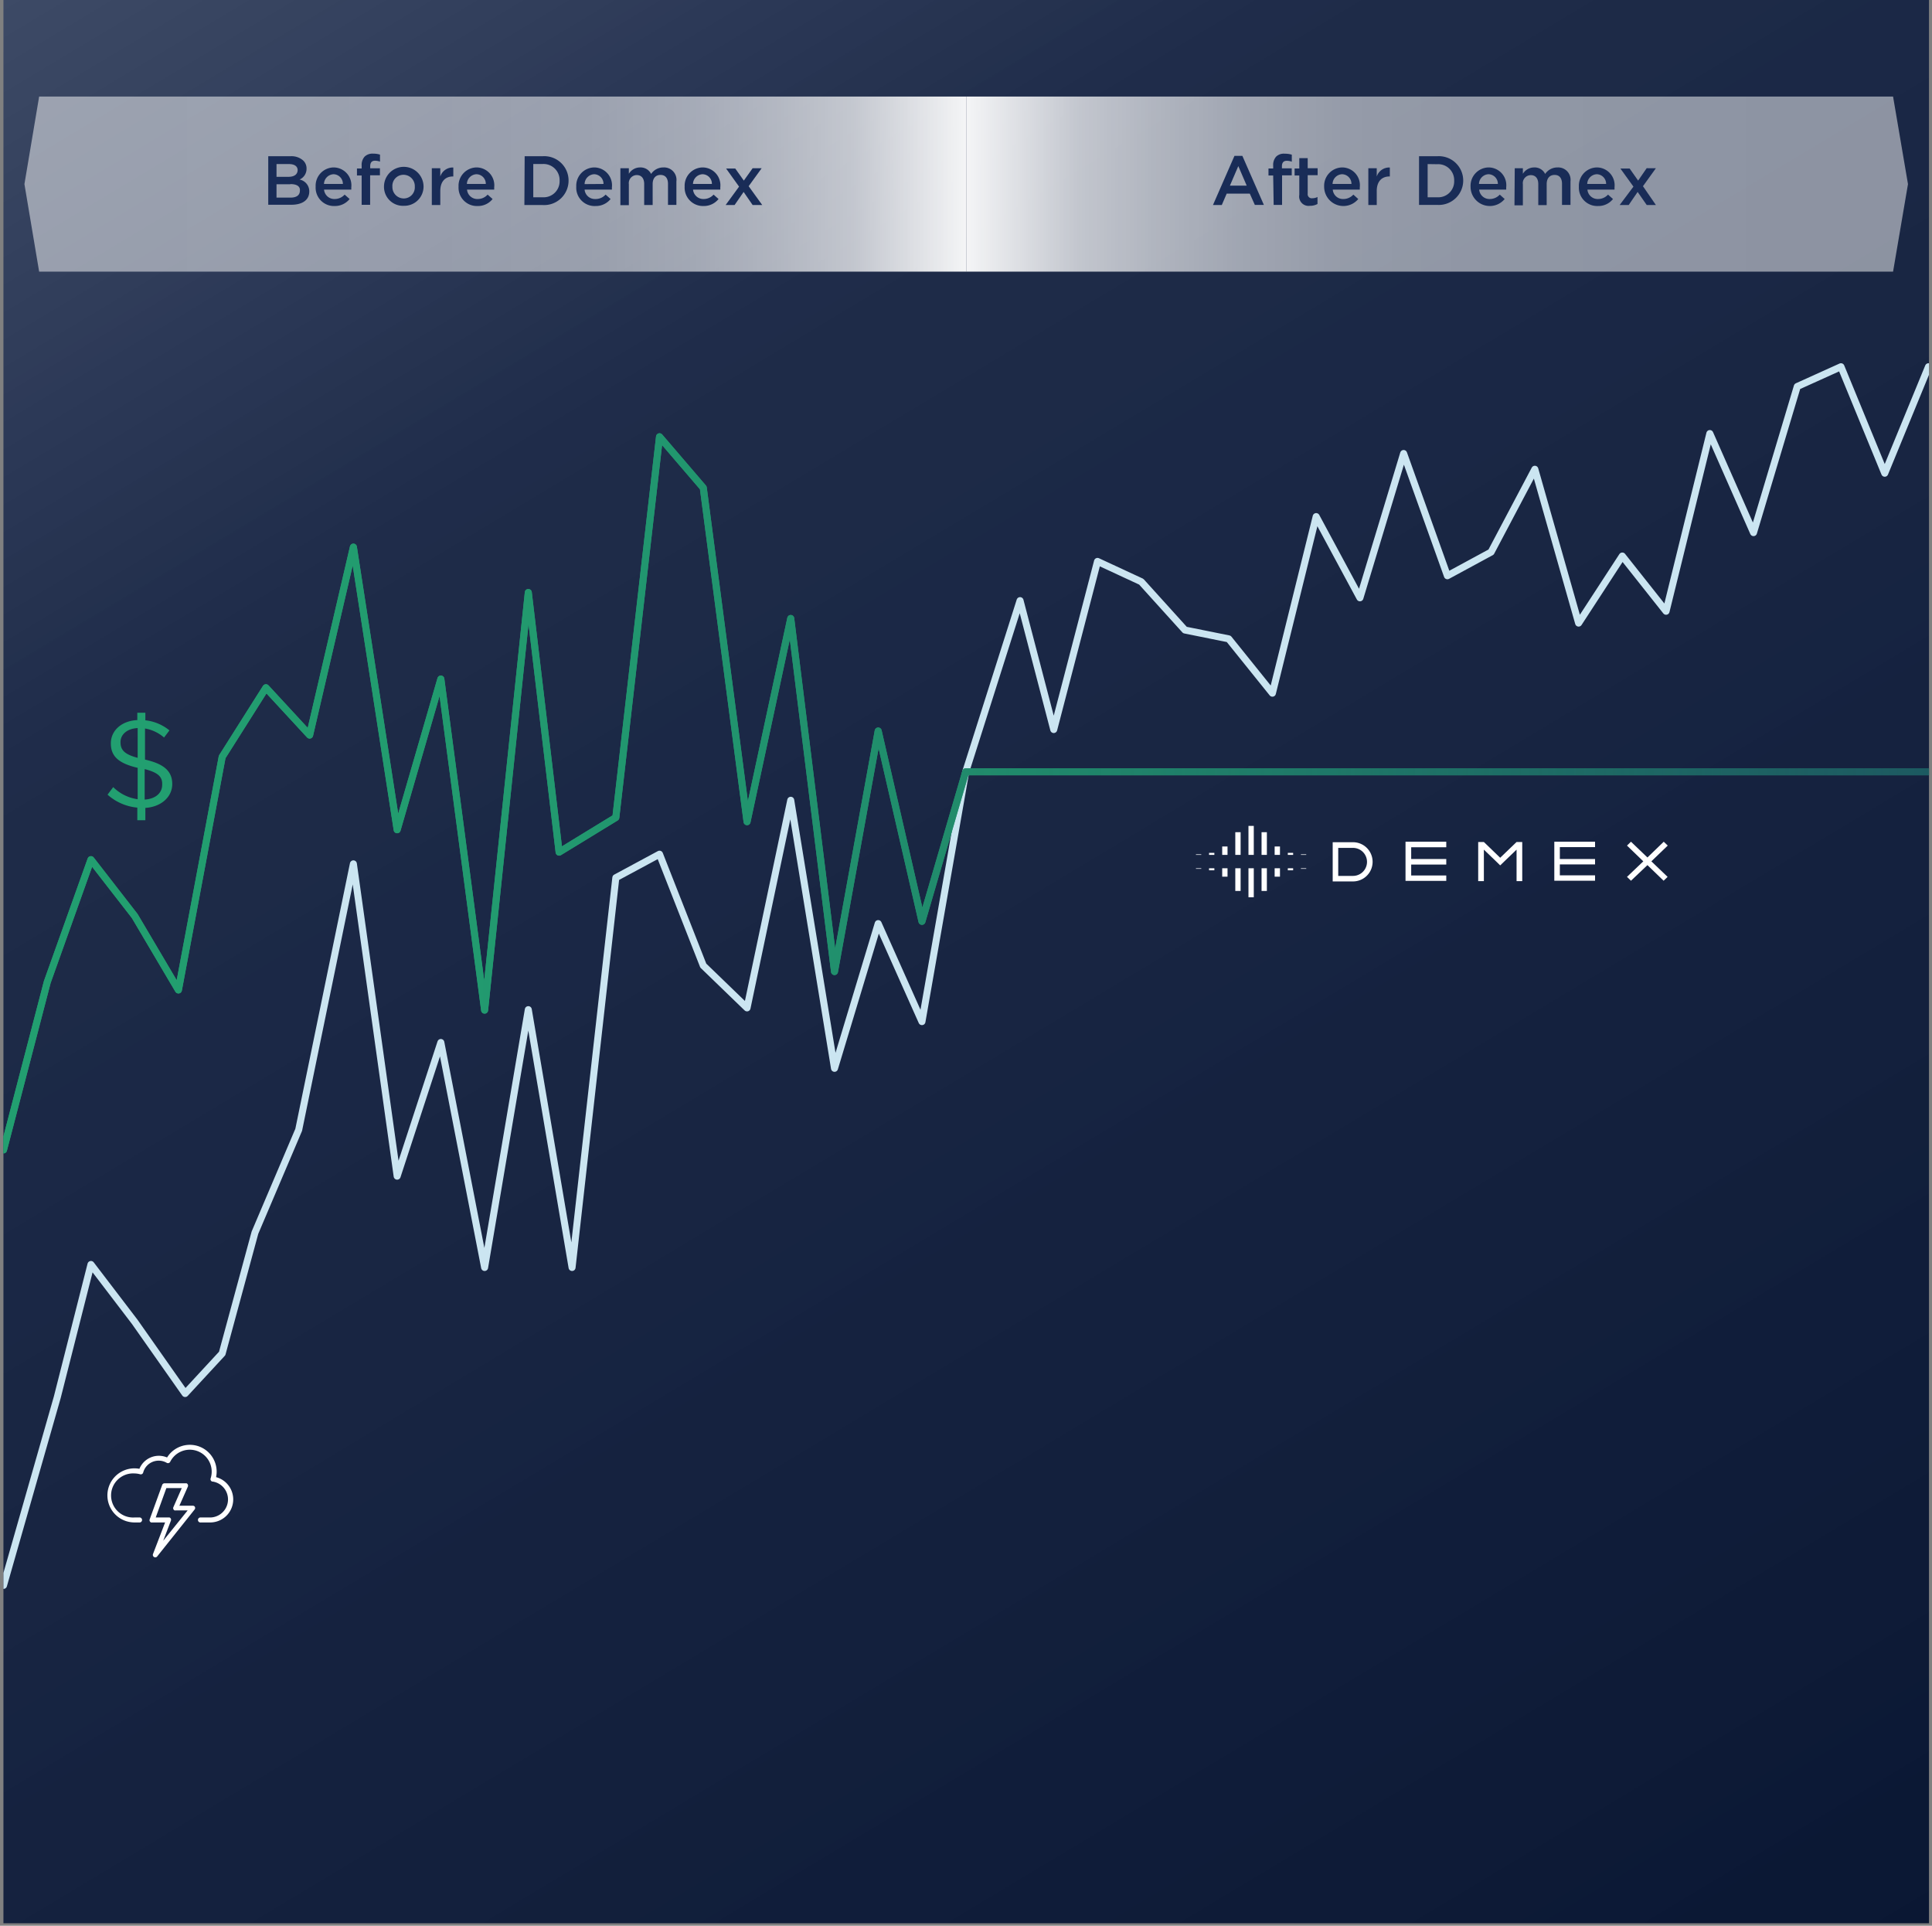 <svg xmlns="http://www.w3.org/2000/svg" xmlns:xlink="http://www.w3.org/1999/xlink" viewBox="0 0 275.92 275"><rect x="0" y="0" width="275.92" height="275" fill="#808080" stroke="none"/><defs><style>.cls-1,.cls-12,.cls-4,.cls-5,.cls-6{fill:none;}.cls-2{clip-path:url(#clip-path);}.cls-3{fill:url(#linear-gradient);}.cls-4{stroke:#cbe5f1;}.cls-4,.cls-5,.cls-6{stroke-linecap:round;stroke-linejoin:round;}.cls-5{stroke:#229f70;}.cls-6{stroke:url(#linear-gradient-2);}.cls-7{fill:#229f70;}.cls-8{fill:#fff;}.cls-9{fill:url(#linear-gradient-3);}.cls-10{fill:url(#linear-gradient-4);}.cls-11{fill:#192c57;}.cls-12{stroke:#fff;stroke-miterlimit:10;stroke-width:0.76px;}</style><clipPath id="clip-path" transform="translate(0.49 -0.35)"><rect class="cls-1" width="275" height="275"/></clipPath><linearGradient id="linear-gradient" x1="235.17" y1="299.23" x2="40.81" y2="-24.23" gradientUnits="userSpaceOnUse"><stop offset="0" stop-color="#0a1733"/><stop offset="0.75" stop-color="#101f41" stop-opacity="0.87"/><stop offset="1" stop-color="#192c57" stop-opacity="0.65"/></linearGradient><linearGradient id="linear-gradient-2" y1="113.29" x2="275.92" y2="113.29" gradientUnits="userSpaceOnUse"><stop offset="0" stop-color="#229f70"/><stop offset="0.21" stop-color="#229c6f" stop-opacity="0.99"/><stop offset="0.38" stop-color="#21946e" stop-opacity="0.96"/><stop offset="0.54" stop-color="#20856a" stop-opacity="0.91"/><stop offset="0.69" stop-color="#1e7066" stop-opacity="0.84"/><stop offset="0.83" stop-color="#1c5660" stop-opacity="0.74"/><stop offset="0.97" stop-color="#1a3559" stop-opacity="0.63"/><stop offset="1" stop-color="#192c57" stop-opacity="0.6"/></linearGradient><linearGradient id="linear-gradient-3" x1="3.49" y1="26.29" x2="137.99" y2="26.29" gradientUnits="userSpaceOnUse"><stop offset="0" stop-color="#fff" stop-opacity="0.5"/><stop offset="0.44" stop-color="#fff" stop-opacity="0.51"/><stop offset="0.6" stop-color="#fff" stop-opacity="0.53"/><stop offset="0.71" stop-color="#fff" stop-opacity="0.58"/><stop offset="0.8" stop-color="#fff" stop-opacity="0.65"/><stop offset="0.88" stop-color="#fff" stop-opacity="0.73"/><stop offset="0.94" stop-color="#fff" stop-opacity="0.84"/><stop offset="1" stop-color="#fff" stop-opacity="0.95"/></linearGradient><linearGradient id="linear-gradient-4" x1="399.79" y1="26.64" x2="534.29" y2="26.64" gradientTransform="matrix(-1, 0, 0, 1, 672.28, -0.35)" xlink:href="#linear-gradient-3"/></defs><g id="Layer_2" data-name="Layer 2"><g id="Layer_1-2" data-name="Layer 1"><g class="cls-2"><rect class="cls-3" x="0.49" width="275" height="275"/><polyline id="White_line" data-name="White line" class="cls-4" points="0.5 226.4 8.18 199.53 12.99 180.57 19.24 188.76 26.44 199 31.73 193.28 36.41 176.03 42.66 161.34 50.47 123.36 56.72 167.96 62.96 148.87 69.21 181 75.45 144.18 81.7 181 87.95 125.34 94.19 121.98 100.44 137.89 106.69 143.93 112.93 114.28 119.18 152.56 125.42 131.89 131.67 145.89 137.92 110.21 145.68 85.77 150.49 104.18 156.74 80.17 162.99 83.07 169.23 89.97 175.48 91.23 181.72 98.99 187.97 73.77 194.22 85.37 200.46 64.76 206.71 82.22 212.95 78.84 219.2 67.01 225.45 88.98 231.69 79.4 237.94 87.29 244.19 61.91 250.43 76.06 256.68 55.19 262.92 52.37 269.17 67.58 275.42 52.37"/><polyline id="Green_line" data-name="Green line" class="cls-5" points="0.5 164.21 6.75 140.24 12.99 122.76 19.24 130.81 25.48 141.37 31.73 108.09 37.98 98.21 44.22 104.97 50.47 78.13 56.72 118.49 62.96 96.97 69.21 144.25 75.45 84.61 79.85 121.69 87.95 116.74 94.19 62.37 100.44 69.66 106.69 117.34 112.93 88.32 119.18 138.74 125.42 104.39 131.67 131.57 137.92 110.21 144.25 110.21 150.49 110.21 156.74 110.21 162.99 110.21 169.23 110.21 175.48 110.21 181.72 110.21 187.97 110.21 194.22 110.21 200.46 110.21 206.71 110.21 212.95 110.21 217.35 110.21 225.45 110.21 231.69 110.21 237.94 110.21 244.19 110.21 250.43 110.21 256.68 110.21 262.92 110.21 269.17 110.21 275.42 110.21"/><polyline id="Green_line-2" data-name="Green line" class="cls-6" points="0.5 164.21 6.75 140.24 12.99 122.76 19.24 130.81 25.48 141.37 31.73 108.09 37.98 98.21 44.22 104.97 50.47 78.13 56.72 118.49 62.96 96.97 69.21 144.25 75.45 84.61 79.85 121.69 87.95 116.74 94.19 62.37 100.44 69.66 106.69 117.34 112.93 88.32 119.18 138.74 125.42 104.39 131.67 131.57 137.92 110.21 144.25 110.21 150.49 110.21 156.74 110.21 162.99 110.21 169.23 110.21 175.48 110.21 181.72 110.21 187.97 110.21 194.22 110.21 200.46 110.21 206.71 110.21 212.95 110.21 217.35 110.21 225.45 110.21 231.69 110.21 237.94 110.21 244.19 110.21 250.43 110.21 256.68 110.21 262.92 110.21 269.17 110.21 275.42 110.21"/><path class="cls-7" d="M22.94,105.67a5.59,5.59,0,0,0-2.72-1.29v4.44c2.73.62,3.89,1.66,3.89,3.5s-1.59,3.26-3.84,3.4v1.76H19.12v-1.8a7.37,7.37,0,0,1-4.25-1.85l.81-1.08a6.14,6.14,0,0,0,3.49,1.73V110c-2.66-.63-3.83-1.6-3.83-3.49v0c0-1.86,1.56-3.23,3.78-3.33v-1.05h1.15v1.08a6.57,6.57,0,0,1,3.44,1.44Zm-3.77,2.9v-4.25c-1.53.07-2.45.94-2.45,2S17.19,108.05,19.17,108.57Zm1,1.62v4.34c1.55-.09,2.5-.94,2.5-2.1v0C22.72,111.34,22.2,110.71,20.22,110.19Z" transform="translate(0.49 -0.35)"/><g id="weather_icon" data-name="weather icon"><path class="cls-8" d="M30.37,211.29a3.83,3.83,0,0,0-7-2.81,3,3,0,0,0-3.95,1.62l0,0A3.84,3.84,0,1,0,18,217.69a4.05,4.05,0,0,0,.7.07h.8a.36.36,0,0,0,0-.71h-.8a3.15,3.15,0,1,1,0-6.29,3.33,3.33,0,0,1,.83.12.35.35,0,0,0,.43-.25,2.29,2.29,0,0,1,3.37-1.38.36.36,0,0,0,.48-.14v0a3.13,3.13,0,0,1,5.78,2.36.36.36,0,0,0,.22.45l.07,0a2.58,2.58,0,0,1-.32,5.13H28.2a.36.36,0,1,0,0,.71h1.37a3.29,3.29,0,0,0,.8-6.47Z" transform="translate(0.49 -0.35)"/><path class="cls-8" d="M27,215.37H25.13l1.21-2.73a.37.37,0,0,0-.18-.47l-.15,0H23a.35.35,0,0,0-.33.24l-1.78,4.9a.34.34,0,0,0,.21.45.27.27,0,0,0,.12,0h1.87l-1.73,4.51a.35.35,0,0,0,.2.45.34.34,0,0,0,.4-.11l5.32-6.67a.35.35,0,0,0,0-.49.37.37,0,0,0-.22-.08Zm-4.18,5,1.1-2.87a.35.35,0,0,0-.2-.45.27.27,0,0,0-.12,0H21.75l1.52-4.2h2.2l-1.2,2.73a.35.35,0,0,0,.18.46.32.32,0,0,0,.14,0h1.72Z" transform="translate(0.49 -0.35)"/></g><polygon class="cls-9" points="137.99 13.79 5.59 13.79 3.49 26.29 5.59 38.79 137.99 38.79 137.99 13.79"/><polygon class="cls-10" points="137.99 13.79 270.36 13.79 272.49 26.29 270.36 38.79 137.99 38.79 137.99 13.79"/><path class="cls-11" d="M37.82,22.66H41a2.5,2.5,0,0,1,1.82.62,1.55,1.55,0,0,1,.47,1.15v0a1.67,1.67,0,0,1-1,1.56,1.71,1.71,0,0,1,1.39,1.69v0c0,1.25-1,1.91-2.58,1.91H37.82Zm4.2,2c0-.55-.44-.88-1.23-.88H39V25.6H40.7c.79,0,1.32-.31,1.32-1Zm-1.05,2H39v1.91h2c.84,0,1.34-.33,1.34-1v0C42.4,27,41.94,26.64,41,26.64Z" transform="translate(0.49 -0.35)"/><path class="cls-11" d="M44.59,27v0a2.61,2.61,0,0,1,2.57-2.74,2.55,2.55,0,0,1,2.52,2.83c0,.11,0,.22,0,.34H45.79a1.47,1.47,0,0,0,1.52,1.34,1.91,1.91,0,0,0,1.42-.63l.71.63a2.69,2.69,0,0,1-2.15,1A2.62,2.62,0,0,1,44.59,27Zm3.89-.38a1.37,1.37,0,0,0-1.33-1.39,1.43,1.43,0,0,0-1.37,1.39Z" transform="translate(0.49 -0.35)"/><path class="cls-11" d="M51.16,25.41h-.67v-1h.67V24a1.77,1.77,0,0,1,.43-1.29,1.6,1.6,0,0,1,1.19-.42,3.22,3.22,0,0,1,1,.14v1a2.13,2.13,0,0,0-.71-.13c-.45,0-.69.25-.69.79v.29h1.39v1H52.37v4.22H51.16Z" transform="translate(0.49 -0.35)"/><path class="cls-11" d="M54.35,27v0A2.81,2.81,0,0,1,60,27v0a2.75,2.75,0,0,1-2.82,2.74A2.71,2.71,0,0,1,54.35,27Zm4.4,0v0a1.62,1.62,0,0,0-1.61-1.69A1.58,1.58,0,0,0,55.55,27v0a1.63,1.63,0,0,0,1.61,1.69A1.58,1.58,0,0,0,58.75,27Z" transform="translate(0.49 -0.35)"/><path class="cls-11" d="M61.18,24.37h1.21v1.19a1.86,1.86,0,0,1,1.86-1.29v1.28h-.07c-1.05,0-1.79.69-1.79,2.08v2H61.18Z" transform="translate(0.49 -0.35)"/><path class="cls-11" d="M65,27v0a2.61,2.61,0,0,1,2.57-2.74,2.55,2.55,0,0,1,2.52,2.83c0,.11,0,.22,0,.34H66.21a1.47,1.47,0,0,0,1.52,1.34,1.88,1.88,0,0,0,1.42-.63l.71.63a2.67,2.67,0,0,1-2.15,1A2.62,2.62,0,0,1,65,27Zm3.89-.38a1.36,1.36,0,0,0-1.33-1.39,1.43,1.43,0,0,0-1.37,1.39Z" transform="translate(0.49 -0.35)"/><path class="cls-11" d="M74.44,22.66H77a3.47,3.47,0,0,1,3.71,3.47v0A3.49,3.49,0,0,1,77,29.63h-2.6Zm1.23,1.11v4.75H77a2.28,2.28,0,0,0,2.43-2.35v0A2.3,2.3,0,0,0,77,23.77Z" transform="translate(0.49 -0.35)"/><path class="cls-11" d="M81.81,27v0a2.61,2.61,0,0,1,2.57-2.74,2.55,2.55,0,0,1,2.52,2.83c0,.11,0,.22,0,.34H83a1.47,1.47,0,0,0,1.52,1.34A1.91,1.91,0,0,0,86,28.14l.71.63a2.69,2.69,0,0,1-2.15,1A2.62,2.62,0,0,1,81.81,27Zm3.89-.38a1.37,1.37,0,0,0-1.33-1.39A1.43,1.43,0,0,0,83,26.64Z" transform="translate(0.49 -0.35)"/><path class="cls-11" d="M88.11,24.37h1.21v.8a1.87,1.87,0,0,1,1.6-.91,1.68,1.68,0,0,1,1.58.93,2.09,2.09,0,0,1,1.77-.93,1.77,1.77,0,0,1,1.84,2v3.35h-1.2v-3c0-.83-.39-1.28-1.07-1.28s-1.12.46-1.12,1.3v3H91.51v-3c0-.82-.4-1.28-1.07-1.28a1.15,1.15,0,0,0-1.12,1.3v3H88.11Z" transform="translate(0.49 -0.35)"/><path class="cls-11" d="M97.29,27v0a2.61,2.61,0,0,1,2.57-2.74,2.55,2.55,0,0,1,2.52,2.83c0,.11,0,.22,0,.34H98.49A1.47,1.47,0,0,0,100,28.77a1.88,1.88,0,0,0,1.42-.63l.71.63a2.69,2.69,0,0,1-2.15,1A2.62,2.62,0,0,1,97.29,27Zm3.89-.38a1.36,1.36,0,0,0-1.33-1.39,1.43,1.43,0,0,0-1.37,1.39Z" transform="translate(0.49 -0.35)"/><path class="cls-11" d="M105.74,26.14,107,24.37h1.29l-1.86,2.57,1.94,2.69H107l-1.29-1.87-1.29,1.87h-1.28L105.06,27l-1.85-2.58h1.31Z" transform="translate(0.49 -0.35)"/><g id="Demex_logo" data-name="Demex logo"><line class="cls-12" x1="171.18" y1="122.08" x2="171.18" y2="122"/><line class="cls-12" x1="176.8" y1="122.08" x2="176.8" y2="118.84"/><line class="cls-12" x1="178.68" y1="122.08" x2="178.68" y2="117.94"/><line class="cls-12" x1="180.55" y1="122.08" x2="180.55" y2="118.84"/><line class="cls-12" x1="182.42" y1="122.08" x2="182.42" y2="120.88"/><line class="cls-12" x1="184.3" y1="122.08" x2="184.3" y2="121.79"/><line class="cls-12" x1="173.05" y1="122.08" x2="173.05" y2="121.79"/><line class="cls-12" x1="174.93" y1="122.08" x2="174.93" y2="120.88"/><line class="cls-12" x1="186.17" y1="122.08" x2="186.17" y2="122"/><line class="cls-12" x1="171.18" y1="123.99" x2="171.18" y2="124.07"/><line class="cls-12" x1="176.8" y1="123.99" x2="176.8" y2="127.23"/><line class="cls-12" x1="178.68" y1="123.99" x2="178.68" y2="128.13"/><line class="cls-12" x1="180.55" y1="123.99" x2="180.55" y2="127.23"/><line class="cls-12" x1="182.42" y1="123.99" x2="182.42" y2="125.19"/><line class="cls-12" x1="184.3" y1="123.99" x2="184.3" y2="124.28"/><line class="cls-12" x1="173.05" y1="123.99" x2="173.05" y2="124.28"/><line class="cls-12" x1="174.93" y1="123.99" x2="174.93" y2="125.19"/><line class="cls-12" x1="186.17" y1="123.99" x2="186.17" y2="124.07"/><polygon class="cls-8" points="216.59 120.24 216.59 120.24 214.25 122.49 211.92 120.24 211.92 120.24 211.11 120.24 211.11 125.83 211.92 125.83 211.92 121.33 213.69 123.03 214.25 123.58 214.82 123.03 216.59 121.33 216.59 125.83 217.4 125.83 217.4 120.24 216.59 120.24"/><polygon class="cls-8" points="221.98 120.2 221.98 120.97 221.98 122.67 221.98 123.44 221.98 125 221.98 125.77 222.77 125.77 227.8 125.77 227.8 125 222.77 125 222.77 123.44 227.8 123.44 227.8 122.67 222.77 122.67 222.77 120.97 227.8 120.97 227.8 120.2 222.77 120.2 221.98 120.2"/><polygon class="cls-8" points="238.18 120.75 237.61 120.2 235.28 122.45 232.93 120.2 232.36 120.75 234.69 123 232.36 125.22 232.93 125.77 235.28 123.54 237.59 125.77 238.16 125.22 235.84 123 238.18 120.75"/><path class="cls-8" d="M192.74,120.62h-2.9v5.6h2.9a2.8,2.8,0,1,0,0-5.6m0,4.81h-2.11v-4h2.11a2,2,0,1,1,0,4" transform="translate(0.49 -0.35)"/><polygon class="cls-8" points="200.73 120.2 200.73 120.99 200.73 122.67 200.73 123.46 200.73 125.02 200.73 125.79 201.54 125.79 206.55 125.79 206.55 125.02 201.54 125.02 201.54 123.46 206.55 123.46 206.55 122.67 201.54 122.67 201.54 120.99 206.55 120.99 206.55 120.2 201.54 120.2 200.73 120.2"/></g></g><path class="cls-11" d="M175.81,22.61h1.13l3.07,7h-1.29L178,28h-3.3L174,29.63h-1.26Zm1.75,4.25-1.2-2.79-1.2,2.79Z" transform="translate(0.49 -0.35)"/><path class="cls-11" d="M181.34,25.41h-.67v-1h.67V24a1.77,1.77,0,0,1,.43-1.29A1.57,1.57,0,0,1,183,22.3a3.24,3.24,0,0,1,1,.14v1a2.13,2.13,0,0,0-.71-.13c-.46,0-.7.25-.7.79v.29h1.4v1h-1.38v4.22h-1.2Z" transform="translate(0.49 -0.35)"/><path class="cls-11" d="M185.07,28.18V25.41h-.67v-1h.67V22.93h1.2v1.44h1.42v1h-1.42V28a.58.58,0,0,0,.65.66,1.63,1.63,0,0,0,.75-.18v1a2.19,2.19,0,0,1-1.09.26A1.34,1.34,0,0,1,185.07,28.18Z" transform="translate(0.49 -0.35)"/><path class="cls-11" d="M188.62,27v0a2.62,2.62,0,0,1,2.57-2.74,2.54,2.54,0,0,1,2.52,2.83c0,.11,0,.22,0,.34h-3.86a1.46,1.46,0,0,0,1.51,1.34,1.92,1.92,0,0,0,1.43-.63l.7.63A2.75,2.75,0,0,1,188.62,27Zm3.9-.38a1.37,1.37,0,0,0-1.34-1.39,1.42,1.42,0,0,0-1.36,1.39Z" transform="translate(0.49 -0.35)"/><path class="cls-11" d="M194.93,24.37h1.2v1.19A1.87,1.87,0,0,1,198,24.27v1.28h-.07c-1.06,0-1.8.69-1.8,2.08v2h-1.2Z" transform="translate(0.49 -0.35)"/><path class="cls-11" d="M202.17,22.66h2.6a3.48,3.48,0,0,1,3.71,3.47v0a3.49,3.49,0,0,1-3.71,3.48h-2.6Zm1.23,1.12v4.74h1.37a2.27,2.27,0,0,0,2.42-2.35v0a2.28,2.28,0,0,0-2.42-2.37Z" transform="translate(0.49 -0.35)"/><path class="cls-11" d="M209.53,27v0a2.62,2.62,0,0,1,2.57-2.74,2.54,2.54,0,0,1,2.52,2.83c0,.11,0,.22,0,.34h-3.86a1.47,1.47,0,0,0,1.51,1.34,1.92,1.92,0,0,0,1.43-.63l.7.63A2.75,2.75,0,0,1,209.53,27Zm3.9-.38a1.37,1.37,0,0,0-1.34-1.39,1.43,1.43,0,0,0-1.36,1.39Z" transform="translate(0.49 -0.35)"/><path class="cls-11" d="M215.84,24.37H217v.8a1.89,1.89,0,0,1,1.61-.91,1.66,1.66,0,0,1,1.57.93,2.12,2.12,0,0,1,1.78-.93,1.77,1.77,0,0,1,1.84,2v3.35h-1.21v-3c0-.83-.38-1.28-1.06-1.28s-1.13.46-1.13,1.31v3h-1.2v-3c0-.82-.4-1.28-1.07-1.28A1.15,1.15,0,0,0,217,26.67v3h-1.2Z" transform="translate(0.49 -0.35)"/><path class="cls-11" d="M225,27v0a2.61,2.61,0,0,1,2.57-2.74,2.55,2.55,0,0,1,2.52,2.83c0,.11,0,.22,0,.34h-3.87a1.47,1.47,0,0,0,1.52,1.34,1.91,1.91,0,0,0,1.42-.63l.71.63a2.66,2.66,0,0,1-2.15,1A2.62,2.62,0,0,1,225,27Zm3.89-.38a1.37,1.37,0,0,0-1.33-1.39,1.43,1.43,0,0,0-1.37,1.39Z" transform="translate(0.49 -0.35)"/><path class="cls-11" d="M233.46,26.14l1.22-1.77H236l-1.85,2.57L236,29.63h-1.31l-1.3-1.87-1.28,1.87h-1.29L232.79,27l-1.86-2.58h1.32Z" transform="translate(0.49 -0.35)"/></g></g></svg>